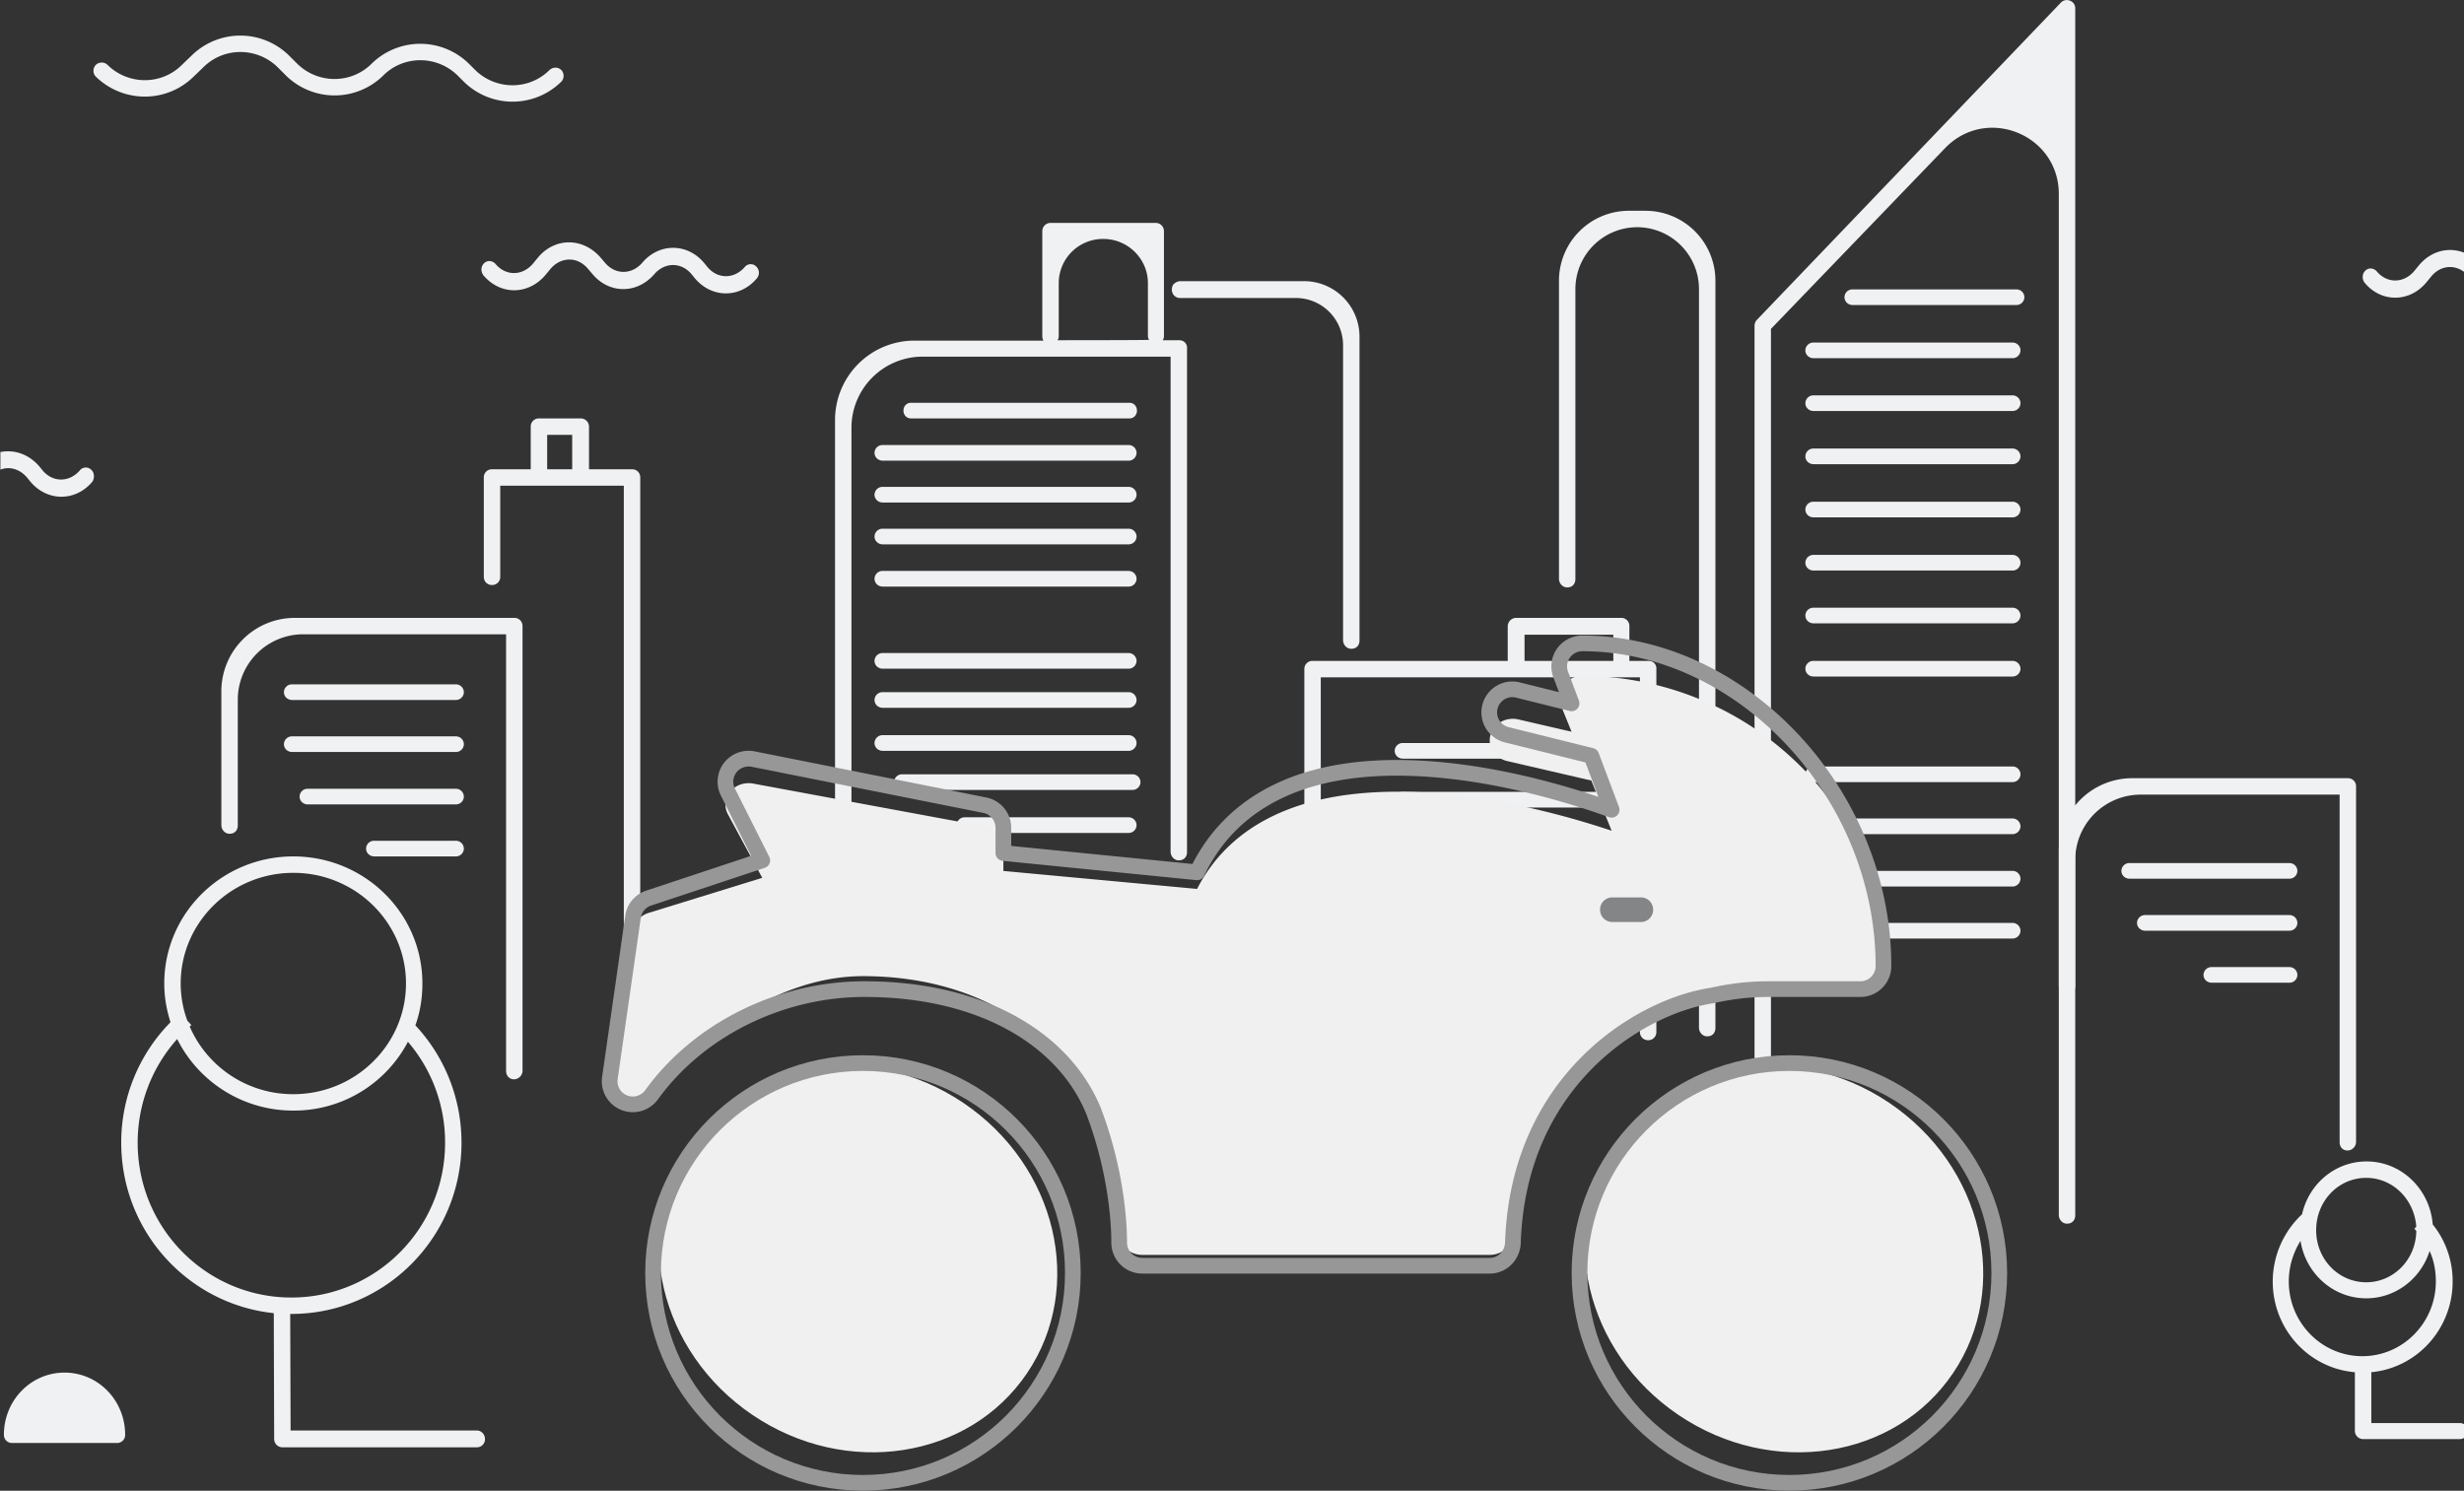 <svg width="157" height="95" xmlns="http://www.w3.org/2000/svg"><rect width="100%" height="100%" fill="#333333" stroke="none"/><g fill="none" fill-rule="evenodd"><g fill="#F0F1F2" fill-rule="nonzero"><path d="M30.378 91.16H18.516l-.025-7.427h.075c5.98 0 10.84-4.884 10.84-10.915 0-2.816-1.071-5.482-2.94-7.476.299-.822.448-1.72.448-2.667 0-4.485-3.688-8.099-8.224-8.099-4.535 0-8.223 3.614-8.223 8.1 0 .872.15 1.694.398 2.467a10.901 10.901 0 00-3.14 7.675c0 5.657 4.262 10.292 9.72 10.865l.024 8.025c0 .274.225.523.524.523h12.385a.511.511 0 00.524-.523c0-.3-.225-.548-.524-.548zM18.69 55.623c3.963 0 7.178 3.165 7.178 7.052 0 3.888-3.215 7.053-7.178 7.053a7.17 7.17 0 01-6.603-4.311c.024-.025.074-.05.1-.1l-.25-.274a6.866 6.866 0 01-.424-2.368c0-3.887 3.215-7.052 7.177-7.052zM8.772 72.818a9.9 9.9 0 012.517-6.604 8.255 8.255 0 007.401 4.56 8.2 8.2 0 007.302-4.385 9.838 9.838 0 012.368 6.43c0 5.457-4.386 9.868-9.794 9.868s-9.794-4.411-9.794-9.869zM4.112 87.471c-2.143 0-3.863 1.77-3.863 3.963 0 .299.224.523.524.523H7.45a.511.511 0 00.524-.523c0-2.193-1.72-3.963-3.863-3.963zM12.336 4.884l.623-.598c1.296-1.296 3.414-1.296 4.735 0l.523.524a4.422 4.422 0 006.205 0c1.296-1.296 3.414-1.296 4.735 0l.399.398a4.422 4.422 0 006.205 0c.2-.199.2-.548 0-.747-.2-.2-.523-.2-.748 0-1.295 1.296-3.414 1.296-4.734 0l-.4-.399a4.422 4.422 0 00-6.204 0c-1.296 1.296-3.415 1.296-4.735 0l-.524-.523a4.422 4.422 0 00-6.205 0l-.623.598c-1.296 1.296-3.414 1.296-4.735 0-.2-.2-.548-.2-.747 0-.2.2-.2.548 0 .747 1.744 1.695 4.51 1.695 6.23 0zM34.29 16.398l-.348.423c-.673.773-1.72.773-2.368 0-.199-.224-.523-.249-.722-.05-.225.2-.225.549-.05.773 1.071 1.271 2.84 1.271 3.937 0l.35-.424c.672-.772 1.719-.772 2.367 0l.299.35c1.071 1.27 2.84 1.27 3.937 0 .673-.773 1.72-.773 2.368 0l.224.273c1.072 1.271 2.866 1.271 3.937 0a.55.55 0 00-.05-.772.49.49 0 00-.722.05c-.673.772-1.72.772-2.368 0l-.224-.274c-1.071-1.271-2.866-1.271-3.937 0-.673.772-1.72.772-2.368 0l-.299-.35c-1.121-1.27-2.89-1.27-3.962 0zM154.583 18.018l.349-.424c.573-.673 1.42-.748 2.068-.274v-1.221c-.972-.374-2.068-.125-2.841.772l-.349.424c-.673.772-1.72.772-2.367 0-.2-.224-.524-.25-.723-.05-.224.2-.224.548-.05.773 1.047 1.27 2.841 1.27 3.913 0zM156.726 90.686h-5.632v-3.24c2.916-.274 5.183-2.766 5.183-5.781a5.771 5.771 0 00-1.27-3.638c-.175-2.243-1.994-4.013-4.212-4.013-2.019 0-3.688 1.446-4.112 3.365a5.88 5.88 0 00-1.87 4.286c0 3.04 2.294 5.532 5.234 5.782v3.738c0 .274.224.523.523.523h6.156c.1 0 .2-.025.274-.075v-.872a.502.502 0 00-.274-.075zm-5.956-15.625c1.694 0 3.065 1.37 3.19 3.115l-.125.125c.05.05.1.1.125.15-.025 1.818-1.446 3.264-3.19 3.264-1.77 0-3.19-1.47-3.19-3.315 0-1.869 1.42-3.339 3.19-3.339zm-.25 11.364c-2.591 0-4.684-2.143-4.684-4.76 0-.947.274-1.82.747-2.592.324 2.069 2.069 3.664 4.187 3.664 1.894 0 3.489-1.271 4.037-3.016.274.598.399 1.246.399 1.944 0 2.617-2.094 4.76-4.685 4.76zM5.807 29.93a.49.49 0 00-.723.05c-.673.772-1.72.772-2.368 0l-.224-.275c-.673-.772-1.595-1.071-2.467-.897v1.122c.573-.225 1.221-.05 1.695.498l.224.274c1.071 1.271 2.866 1.271 3.937 0 .15-.224.15-.573-.074-.772zM58.04 26.665h13.93c.275 0 .474-.224.474-.498s-.2-.499-.473-.499H58.04c-.275 0-.474.225-.474.499s.199.498.473.498zM72.42 47.35a.506.506 0 00-.524-.5h-15.65a.506.506 0 00-.523.5c0 .273.224.498.523.498h15.65a.506.506 0 00.523-.499zM56.246 29.357h15.65a.506.506 0 00.523-.499.506.506 0 00-.523-.498h-15.65a.506.506 0 00-.523.498c0 .274.224.499.523.499zM75.186 18.99h7.376a3.01 3.01 0 013.015 3.015v18.79c0 .3.25.573.549.548.299 0 .498-.224.498-.523V21.457a3.536 3.536 0 00-3.539-3.54h-7.85c-.199 0-.398.1-.498.25-.2.399.05.823.449.823zM56.246 42.614h15.65a.506.506 0 00.523-.498.506.506 0 00-.523-.499h-15.65a.506.506 0 00-.523.499c0 .274.224.498.523.498zM56.246 37.381h15.65a.506.506 0 00.523-.498.506.506 0 00-.523-.499h-15.65a.506.506 0 00-.523.499c0 .274.224.498.523.498zM56.246 45.106h15.65a.506.506 0 00.523-.498.506.506 0 00-.523-.498h-15.65a.506.506 0 00-.523.498c0 .274.224.498.523.498zM56.246 32.023h15.65a.506.506 0 00.523-.498.506.506 0 00-.523-.499h-15.65a.506.506 0 00-.523.499c0 .274.224.498.523.498zM56.246 34.69h15.65a.506.506 0 00.523-.499.506.506 0 00-.523-.498h-15.65a.506.506 0 00-.523.498c0 .274.224.499.523.499zM18.616 44.608h10.417a.506.506 0 00.523-.498.506.506 0 00-.523-.499H18.616a.506.506 0 00-.524.499c0 .274.225.498.524.498zM37.53 27.188a.526.526 0 00-.523-.523h-2.666a.511.511 0 00-.524.523v2.717H31.35a.511.511 0 00-.523.523v6.33c0 .299.224.523.523.523a.511.511 0 00.523-.523V30.95h7.875v34.565c0 .3.225.524.524.524a.511.511 0 00.523-.524V30.428a.511.511 0 00-.523-.523H37.53v-2.717zm-1.071 2.717h-1.595v-2.193h1.595v2.193zM18.616 47.922h10.417a.506.506 0 00.523-.498.506.506 0 00-.523-.498H18.616a.506.506 0 00-.524.498c0 .274.225.498.524.498zM19.613 51.262h9.42a.506.506 0 00.523-.499.506.506 0 00-.523-.498h-9.42a.506.506 0 00-.524.498c0 .274.224.499.524.499z"/><path d="M32.746 68.781c.299 0 .548-.25.548-.548V39.898a.511.511 0 00-.523-.523H18.79a4.68 4.68 0 00-4.686 4.685v8.523c0 .299.25.573.548.548.3 0 .499-.224.499-.524v-8.024a4.17 4.17 0 014.161-4.162h12.934v27.837c0 .299.225.523.499.523z"/><path d="M23.849 54.576h5.184a.506.506 0 00.523-.498.506.506 0 00-.523-.499h-5.184a.506.506 0 00-.523.499c0 .274.224.498.523.498zM135.693 55.997h10.167a.506.506 0 00.524-.499.506.506 0 00-.524-.498h-10.167a.506.506 0 00-.523.498c0 .274.224.499.523.499zM136.69 59.311h9.17a.506.506 0 00.524-.498.506.506 0 00-.524-.499h-9.17a.506.506 0 00-.524.499c0 .274.225.498.524.498z"/><path d="M149.574 73.317c.299 0 .548-.25.548-.549V50.115a.511.511 0 00-.523-.523h-13.732a4.68 4.68 0 00-4.685 4.685V62.8c0 .299.25.573.548.548.3 0 .499-.224.499-.523V54.8a4.17 4.17 0 014.162-4.161h12.684v22.154c0 .3.2.524.499.524z"/><path d="M140.926 62.626h4.934a.506.506 0 00.524-.499.506.506 0 00-.524-.498h-4.934a.506.506 0 00-.523.498c0 .274.224.499.523.499zM128.217 35.362h-12.66a.506.506 0 00-.523.499c0 .274.224.498.523.498h12.66a.506.506 0 00.523-.498.506.506 0 00-.523-.499zM128.217 31.973h-12.66a.506.506 0 00-.523.499c0 .274.224.498.523.498h12.66a.506.506 0 00.523-.498.506.506 0 00-.523-.499zM128.217 38.727h-12.66a.506.506 0 00-.523.498c0 .274.224.498.523.498h12.66a.506.506 0 00.523-.498.506.506 0 00-.523-.498zM128.217 42.116h-12.66a.506.506 0 00-.523.498c0 .274.224.499.523.499h12.66a.506.506 0 00.523-.499.506.506 0 00-.523-.498zM128.217 28.584h-12.66a.506.506 0 00-.523.498c0 .275.224.499.523.499h12.66a.506.506 0 00.523-.499.506.506 0 00-.523-.498zM71.896 52.084H61.479a.506.506 0 00-.523.499c0 .274.224.498.523.498h10.417a.506.506 0 00.523-.498.506.506 0 00-.523-.499z"/><path d="M131.307.174L111.919 20.41a.595.595 0 00-.125.349V67.46c0 .3.25.573.548.548.3 0 .499-.224.499-.523V20.958l11.09-11.513c2.64-2.741 7.251-.872 7.251 2.916v65.067c0 .3.25.574.548.549.3 0 .499-.225.499-.524V.523c0-.473-.598-.697-.922-.349z"/><path d="M128.466 18.441h-10.417a.506.506 0 00-.523.499c0 .274.224.498.523.498h10.417a.506.506 0 00.523-.498.506.506 0 00-.523-.499zM128.217 25.195h-12.66a.506.506 0 00-.523.498c0 .274.224.499.523.499h12.66a.506.506 0 00.523-.499.506.506 0 00-.523-.498zM128.217 21.83h-12.66a.506.506 0 00-.523.499c0 .274.224.498.523.498h12.66a.506.506 0 00.523-.498.506.506 0 00-.523-.499zM128.217 48.844h-12.66a.506.506 0 00-.523.499c0 .274.224.498.523.498h12.66a.506.506 0 00.523-.498.506.506 0 00-.523-.499zM102.548 50.464H89.39a.506.506 0 00-.523.499c0 .274.224.498.523.498h13.158a.506.506 0 00.524-.498.506.506 0 00-.524-.499zM102.548 53.58H89.39a.506.506 0 00-.523.498c0 .274.224.498.523.498h13.158a.506.506 0 00.524-.498.506.506 0 00-.524-.499zM102.548 47.35H89.39a.506.506 0 00-.523.498c0 .274.224.498.523.498h13.158a.506.506 0 00.524-.498.506.506 0 00-.524-.499zM72.145 49.343H57.492a.506.506 0 00-.523.498c0 .274.224.499.523.499h14.653a.506.506 0 00.524-.499.506.506 0 00-.524-.498z"/><path d="M75.136 21.681h-1.047a.502.502 0 00.075-.274v-6.679a.526.526 0 00-.524-.523h-6.703a.526.526 0 00-.524.523v6.704c0 .1.025.2.075.274h-8.224a5.063 5.063 0 00-5.058 5.059v30.528c0 .299.249.573.548.548.299 0 .498-.224.498-.524V27.263a4.536 4.536 0 014.536-4.535h15.8v31.55c0 .298.249.572.548.547.299 0 .498-.224.498-.523V22.204c.025-.299-.2-.523-.498-.523zm-7.75 0a.502.502 0 00.074-.274v-3.364a2.819 2.819 0 012.841-2.816c1.57 0 2.841 1.27 2.841 2.816v3.339c0 .1.025.2.075.274-.025.025-5.832.025-5.832.025zM128.217 52.159h-12.66a.506.506 0 00-.523.498c0 .274.224.499.523.499h12.66a.506.506 0 00.523-.499.506.506 0 00-.523-.498zM128.217 55.498h-12.66a.506.506 0 00-.523.499c0 .274.224.498.523.498h12.66a.506.506 0 00.523-.498.506.506 0 00-.523-.499zM128.217 58.813h-12.66a.506.506 0 00-.523.498c0 .274.224.499.523.499h12.66a.506.506 0 00.523-.499.506.506 0 00-.523-.498zM104.841 13.432h-1.047a4.456 4.456 0 00-4.46 4.461v18.99c0 .299.249.573.548.548.299 0 .498-.224.498-.524v-18.49a3.946 3.946 0 013.938-3.938 3.946 3.946 0 013.937 3.937v47.075c0 .3.25.574.548.549.3 0 .499-.225.499-.524V17.893a4.456 4.456 0 00-4.46-4.46z"/><path d="M105.04 42.116h-1.22v-2.218a.511.511 0 00-.524-.523h-6.704a.544.544 0 00-.523.523v2.218H83.634a.511.511 0 00-.524.523v14.529c0 .299.225.523.524.523a.511.511 0 00.523-.523V43.163h20.335v22.603c0 .299.225.523.524.523a.511.511 0 00.523-.523V42.639c.025-.299-.2-.523-.499-.523zm-2.242 0H97.14v-1.67h5.657v1.67z"/></g><g transform="translate(37 41)"><ellipse fill="#F0F0F1" transform="scale(1 -1) rotate(-34 -110.643 0)" cx="17.67" cy="39.229" rx="13" ry="12"/><ellipse fill="#F0F0F1" transform="scale(1 -1) rotate(-34 -51.643 0)" cx="76.67" cy="39.229" rx="13" ry="12"/><path d="M33.748 33.57l-.044.013c-1.502-8.612-8.273-12.377-15.719-12.377-5.36 0-10.465 3.765-13.467 7.628-.396.511-1.12.705-1.748.47-.632-.235-1.005-.838-.91-1.46l1.475-9.566c.08-.512.465-.938.994-1.102l7.24-2.234-2.191-4.056a1.285 1.285 0 01.148-1.44c.342-.415.912-.612 1.462-.511l14.757 2.733c.69.127 1.187.687 1.187 1.34v1.495l12.343 1.145c1.197-2.335 3.142-4.036 5.795-5.064 6.074-2.351 14.76-.608 20.62 1.357l-1.295-3.2-5.354-1.24c-.793-.182-1.274-.924-1.074-1.657.197-.732.996-1.183 1.788-.995l3.381.782-.692-1.71c-.17-.419-.108-.889.168-1.258a1.515 1.515 0 011.213-.587c10.22 0 19.185 8.04 19.185 18.23 0 .754-.66 1.366-1.476 1.366h-5.903c-1.225 0-2.412.14-3.558.382-4.424.604-12.318 4.767-12.675 15.549-.025.754-.66 1.366-1.476 1.366H35.786c-.816 0-1.476-.612-1.476-1.366 0-.45-.03-.893-.072-1.331a87.44 87.44 0 01-.49-2.702z" fill="#F0F0F1" fill-rule="nonzero"/><path d="M65.736 16.688a.277.277 0 00-.284.284c0 .162.122.284.284.284h1.813a.277.277 0 00.284-.284.277.277 0 00-.284-.284h-1.813z" stroke="#838587" fill="#838587" fill-rule="nonzero"/><g transform="translate(1.845)" stroke="#979797"><path d="M30.826 29.779c-1.892-4.586-7.148-7.746-14.593-7.746-5.361 0-10.558 2.58-13.56 6.732a1.48 1.48 0 01-1.748.505 1.469 1.469 0 01-.91-1.57L1.49 17.418c.08-.55.465-1.01.995-1.185l7.24-2.402-2.192-4.36a1.464 1.464 0 01.148-1.548 1.483 1.483 0 011.462-.55l14.758 2.939a1.47 1.47 0 011.186 1.44v1.608l12.343 1.23c1.197-2.51 3.142-4.339 5.795-5.443 6.075-2.528 14.76-.654 20.62 1.458l-1.295-3.44-5.354-1.332a1.47 1.47 0 11.714-2.851l3.381.84-.692-1.838a1.464 1.464 0 01.169-1.352A1.48 1.48 0 0161.98 0C72.2 0 81.165 9.61 81.165 20.565c0 .81-.66 1.469-1.476 1.469h-5.903c-1.224 0-2.412.15-3.558.41-4.423.65-12.318 5.256-12.675 15.747-.027.811-.66 1.47-1.476 1.47H33.941a1.472 1.472 0 01-1.475-1.47c0-.483 0-4.102-1.64-8.412z" stroke-linejoin="round"/><circle cx="16.141" cy="40.121" r="13.374"/><circle cx="75.17" cy="40.121" r="13.374"/></g></g></g></svg>